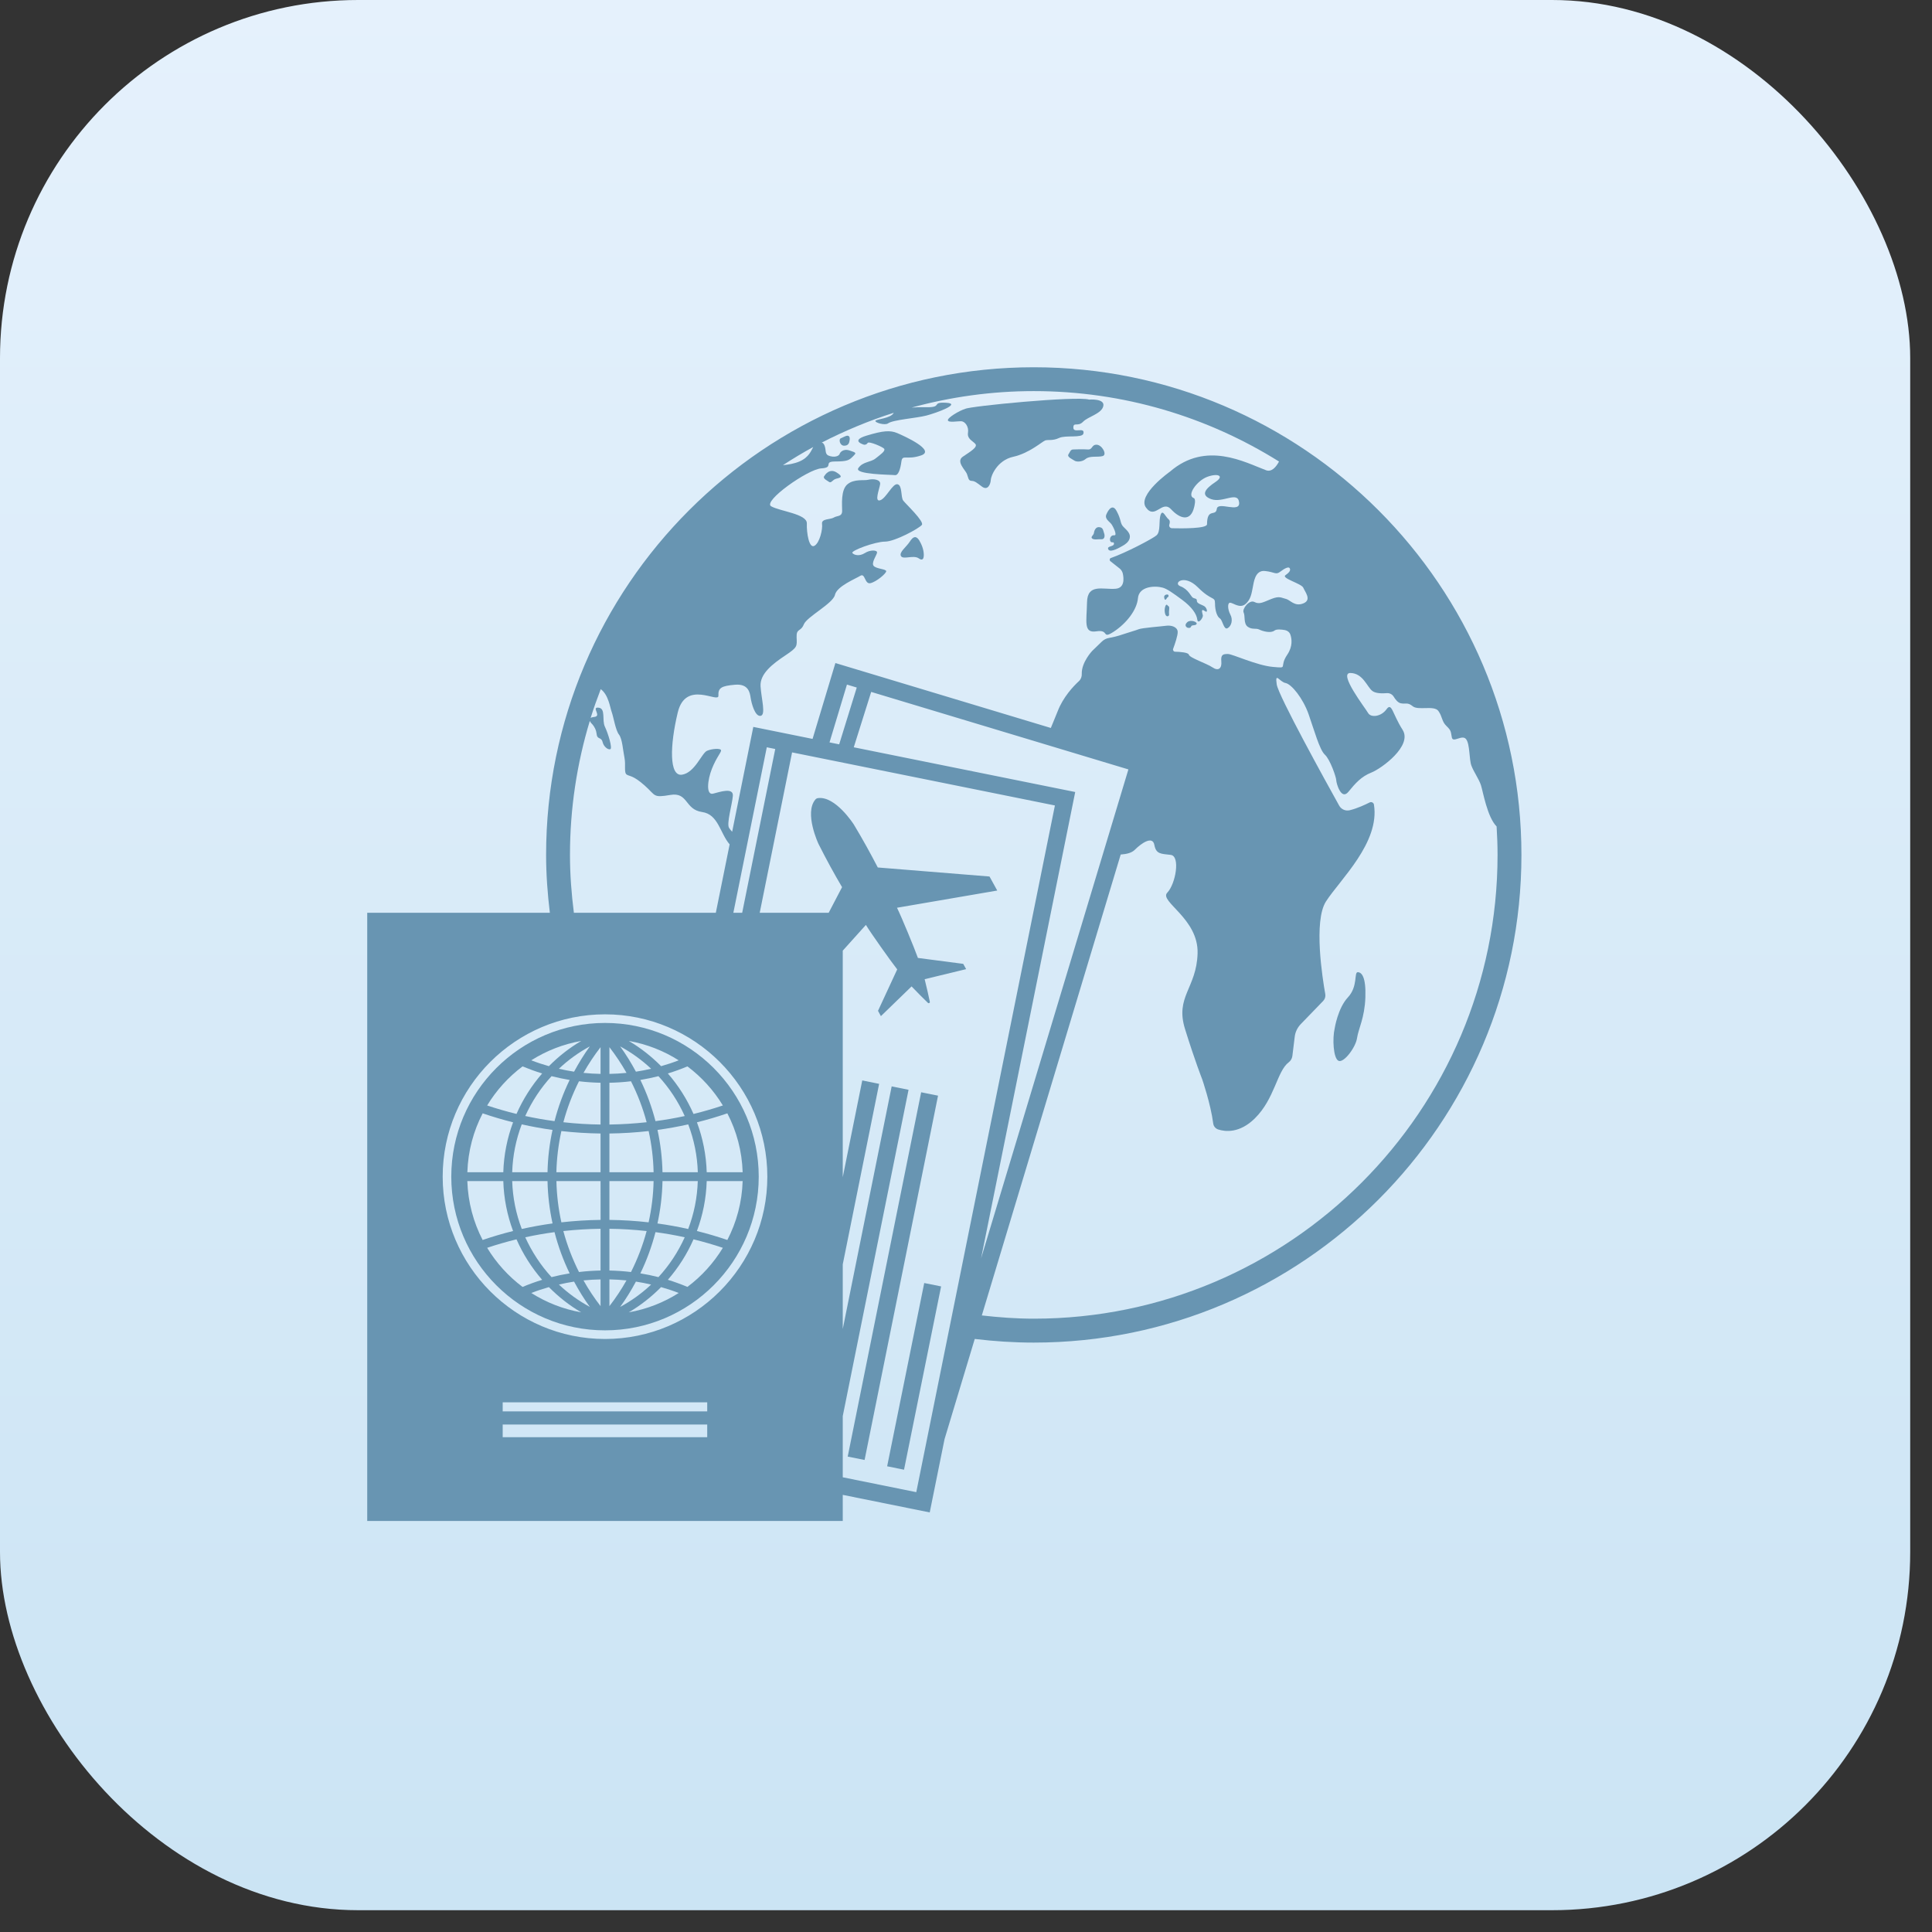 <?xml version="1.0" encoding="UTF-8"?> <svg xmlns="http://www.w3.org/2000/svg" width="53" height="53" viewBox="0 0 53 53" fill="none"><rect x="0" y="0" width="53" height="53" fill="#333333" stroke="none"/> <rect width="52.402" height="52.402" rx="9.825" fill="url(#paint0_linear_61_3073)"></rect> <path d="M37.246 26.67C37.141 26.67 37.256 27.062 36.978 27.359C36.7 27.655 36.614 28.211 36.614 28.211C36.548 28.491 36.576 29.034 36.719 29.101C36.863 29.167 37.188 28.737 37.227 28.479C37.265 28.22 37.437 27.923 37.456 27.359C37.475 26.794 37.352 26.67 37.246 26.67H37.246Z" fill="#6895B2"></path> <path d="M32.57 17.217C32.57 17.217 32.656 17.252 32.678 17.182C32.694 17.135 32.803 17.17 32.827 17.116C32.851 17.062 32.662 16.986 32.57 17.068C32.464 17.164 32.57 17.217 32.57 17.217H32.57Z" fill="#6895B2"></path> <path d="M31.978 16.609C31.978 16.609 31.933 16.689 31.957 16.815C31.983 16.949 32.069 16.909 32.071 16.866C32.072 16.823 32.064 16.81 32.071 16.75C32.077 16.689 32.083 16.641 32.054 16.629C32.025 16.616 32.014 16.558 31.978 16.609V16.609Z" fill="#6895B2"></path> <path d="M32.029 16.386C32.069 16.373 32.063 16.312 32.029 16.309C32.029 16.309 31.901 16.299 31.945 16.427C31.973 16.503 32.012 16.391 32.029 16.386V16.386Z" fill="#6895B2"></path> <path d="M30.566 14.685C30.47 14.672 30.428 14.783 30.46 14.847C30.492 14.911 30.565 14.838 30.559 14.921C30.553 15.004 30.349 14.972 30.406 15.074C30.464 15.176 30.744 15.003 30.802 14.971C30.859 14.939 30.963 14.873 30.99 14.767C31.022 14.64 30.923 14.556 30.821 14.455C30.718 14.352 30.77 14.27 30.629 14.014C30.489 13.759 30.35 14.113 30.35 14.113C30.298 14.235 30.438 14.308 30.489 14.378C30.54 14.448 30.661 14.698 30.566 14.685V14.685Z" fill="#6895B2"></path> <path d="M30.145 14.461C30.024 14.458 30.008 14.629 30.008 14.629C29.992 14.691 29.909 14.729 29.963 14.774C30.017 14.818 30.138 14.786 30.218 14.793C30.298 14.799 30.317 14.706 30.289 14.63C30.26 14.553 30.266 14.464 30.145 14.461L30.145 14.461Z" fill="#6895B2"></path> <path d="M24.617 11.882C24.423 11.799 24.228 11.812 23.77 11.951C23.312 12.09 23.7 12.199 23.7 12.199C23.7 12.199 23.765 12.212 23.801 12.152C23.837 12.093 24.232 12.269 24.256 12.312C24.292 12.377 24.158 12.465 24.02 12.576C23.881 12.687 23.673 12.659 23.547 12.84C23.421 13.02 24.451 13.02 24.548 13.034C24.645 13.048 24.701 12.867 24.728 12.661C24.756 12.454 24.867 12.631 25.27 12.493C25.673 12.354 24.811 11.965 24.617 11.882L24.617 11.882Z" fill="#6895B2"></path> <path d="M30.086 12.2C29.94 12.195 29.977 12.341 29.841 12.33C29.706 12.319 29.482 12.329 29.44 12.33C29.367 12.332 29.357 12.393 29.31 12.465C29.263 12.538 29.435 12.606 29.476 12.637C29.516 12.668 29.675 12.684 29.784 12.59C29.893 12.496 30.112 12.549 30.247 12.512C30.383 12.476 30.232 12.205 30.086 12.2L30.086 12.2Z" fill="#6895B2"></path> <path d="M26.373 11.556C26.472 11.562 26.581 11.702 26.555 11.869C26.529 12.036 26.665 12.082 26.753 12.174C26.841 12.266 26.597 12.4 26.409 12.531C26.222 12.663 26.482 12.894 26.524 12.998C26.566 13.103 26.56 13.186 26.649 13.191C26.737 13.196 26.769 13.222 26.935 13.347C27.102 13.473 27.175 13.274 27.18 13.165C27.185 13.056 27.352 12.629 27.794 12.531C28.237 12.434 28.596 12.108 28.674 12.082C28.752 12.056 28.878 12.098 29.055 12.014C29.232 11.931 29.69 12.024 29.721 11.894C29.768 11.7 29.445 11.899 29.445 11.732C29.445 11.566 29.57 11.717 29.71 11.571C29.851 11.425 30.221 11.352 30.267 11.139C30.314 10.925 29.877 10.962 29.877 10.962C29.533 10.857 26.581 11.144 26.477 11.217C26.318 11.264 25.993 11.457 26.003 11.529C26.013 11.602 26.274 11.551 26.373 11.556L26.373 11.556Z" fill="#6895B2"></path> <path d="M23.18 11.971L23.07 12.022C22.999 12.043 23.036 12.227 23.156 12.227C23.275 12.227 23.298 12.153 23.309 12.068C23.32 11.982 23.289 11.92 23.18 11.971V11.971Z" fill="#6895B2"></path> <path d="M25.207 15.319C25.353 15.423 25.355 15.24 25.331 15.11C25.303 14.953 25.207 14.808 25.207 14.808C25.125 14.694 25.05 14.714 24.957 14.86C24.863 15.006 24.654 15.152 24.717 15.256C24.78 15.36 25.061 15.215 25.207 15.319V15.319Z" fill="#6895B2"></path> <path d="M22.945 12.958C22.746 12.837 22.625 13.042 22.625 13.042C22.549 13.122 22.668 13.165 22.738 13.217C22.807 13.269 22.833 13.157 22.945 13.131C23.057 13.105 23.143 13.079 22.945 12.958H22.945Z" fill="#6895B2"></path> <path d="M23.255 39.958L25.27 29.964L25.733 30.057L23.718 40.051L23.255 39.958Z" fill="#6895B2"></path> <path d="M24.337 40.224L25.354 35.197L25.817 35.29L24.8 40.318L24.337 40.224Z" fill="#6895B2"></path> <path d="M16.597 28.062C14.272 28.062 12.38 29.953 12.38 32.279C12.38 34.604 14.271 36.495 16.596 36.495C18.922 36.495 20.814 34.604 20.814 32.279C20.814 29.953 18.922 28.062 16.597 28.062ZM15.02 32.4C15.028 32.794 15.075 33.182 15.158 33.562C14.874 33.601 14.593 33.652 14.314 33.714C14.155 33.298 14.065 32.855 14.051 32.4L15.02 32.4L15.02 32.4ZM14.051 32.157C14.065 31.702 14.155 31.259 14.313 30.844C14.592 30.907 14.873 30.958 15.157 30.997C15.075 31.376 15.027 31.764 15.02 32.157H14.051L14.051 32.157ZM15.212 33.801C15.313 34.191 15.451 34.57 15.627 34.932C15.46 34.959 15.294 34.993 15.13 35.035C14.833 34.712 14.591 34.342 14.409 33.942C14.675 33.884 14.943 33.837 15.212 33.801L15.212 33.801ZM14.409 30.615C14.591 30.215 14.833 29.845 15.131 29.522C15.294 29.564 15.46 29.598 15.627 29.626C15.451 29.987 15.313 30.366 15.212 30.756C14.943 30.72 14.675 30.673 14.409 30.615L14.409 30.615ZM15.332 29.319C15.585 29.08 15.87 28.873 16.181 28.705C16.019 28.927 15.878 29.16 15.748 29.399C15.608 29.378 15.47 29.35 15.332 29.319L15.332 29.319ZM15.945 28.556C15.617 28.748 15.321 28.982 15.058 29.248C14.895 29.202 14.733 29.149 14.574 29.087C14.985 28.827 15.448 28.643 15.945 28.556L15.945 28.556ZM14.335 29.254C14.512 29.327 14.691 29.392 14.873 29.448C14.584 29.78 14.347 30.155 14.169 30.558C13.897 30.492 13.629 30.414 13.364 30.326C13.616 29.909 13.947 29.545 14.335 29.254L14.335 29.254ZM13.241 30.542C13.516 30.636 13.794 30.718 14.075 30.788C13.914 31.221 13.821 31.683 13.807 32.157H12.821C12.839 31.576 12.988 31.028 13.241 30.542H13.241ZM12.82 32.4H13.807C13.821 32.875 13.914 33.337 14.075 33.77C13.793 33.84 13.515 33.922 13.24 34.016C12.987 33.529 12.839 32.981 12.82 32.4L12.82 32.4ZM13.364 34.231C13.629 34.142 13.897 34.065 14.169 33.998C14.346 34.402 14.584 34.776 14.873 35.109C14.691 35.164 14.512 35.23 14.335 35.304C13.947 35.012 13.617 34.649 13.364 34.231L13.364 34.231ZM14.575 35.47C14.734 35.408 14.895 35.355 15.058 35.309C15.321 35.575 15.617 35.81 15.945 36.001C15.448 35.914 14.985 35.73 14.575 35.47H14.575ZM15.332 35.239C15.469 35.207 15.608 35.179 15.748 35.158C15.877 35.397 16.019 35.631 16.181 35.852C15.87 35.684 15.585 35.477 15.332 35.239L15.332 35.239ZM16.475 35.831C16.301 35.606 16.145 35.371 16.007 35.125C16.162 35.109 16.318 35.101 16.475 35.098V35.831ZM16.475 34.854C16.276 34.858 16.079 34.871 15.883 34.895C15.703 34.536 15.558 34.16 15.454 33.771C15.793 33.734 16.134 33.713 16.475 33.709L16.475 34.854L16.475 34.854ZM16.475 33.465C16.116 33.469 15.757 33.492 15.4 33.532C15.319 33.162 15.272 32.784 15.264 32.4H16.475L16.476 33.465L16.475 33.465ZM16.475 32.157H15.263C15.272 31.774 15.319 31.397 15.4 31.028C15.755 31.068 16.114 31.091 16.475 31.095L16.475 32.157ZM16.475 30.849C16.134 30.845 15.793 30.824 15.455 30.786C15.558 30.397 15.703 30.021 15.883 29.662C16.079 29.686 16.276 29.699 16.475 29.703L16.475 30.849ZM16.475 29.46C16.318 29.457 16.162 29.448 16.007 29.432C16.145 29.187 16.301 28.951 16.475 28.727V29.46ZM18.619 29.087C18.46 29.149 18.299 29.202 18.136 29.248C17.873 28.982 17.576 28.748 17.25 28.556C17.746 28.643 18.209 28.827 18.619 29.088L18.619 29.087ZM18.036 33.563C18.119 33.183 18.166 32.794 18.174 32.401H19.142C19.128 32.856 19.038 33.299 18.879 33.715C18.601 33.652 18.32 33.602 18.036 33.563L18.036 33.563ZM18.784 33.942C18.603 34.342 18.36 34.713 18.063 35.035C17.899 34.993 17.734 34.959 17.567 34.932C17.743 34.57 17.881 34.191 17.982 33.801C18.251 33.837 18.518 33.884 18.784 33.942L18.784 33.942ZM18.174 32.157C18.166 31.764 18.119 31.376 18.037 30.997C18.32 30.958 18.602 30.907 18.88 30.845C19.038 31.259 19.129 31.701 19.143 32.157L18.174 32.157ZM17.982 30.756C17.88 30.366 17.743 29.988 17.567 29.626C17.734 29.598 17.899 29.564 18.063 29.522C18.361 29.845 18.603 30.215 18.784 30.616C18.518 30.674 18.251 30.72 17.982 30.756L17.982 30.756ZM17.862 29.319C17.724 29.351 17.585 29.378 17.445 29.399C17.316 29.16 17.174 28.926 17.012 28.705C17.323 28.874 17.609 29.08 17.862 29.319L17.862 29.319ZM16.718 28.727C16.892 28.951 17.048 29.187 17.187 29.432C17.032 29.448 16.876 29.457 16.718 29.46V28.727ZM16.718 29.703C16.917 29.699 17.114 29.686 17.31 29.662C17.491 30.021 17.636 30.397 17.739 30.786C17.4 30.823 17.06 30.844 16.718 30.849L16.718 29.703ZM16.718 31.095C17.079 31.091 17.438 31.068 17.794 31.028C17.875 31.397 17.922 31.774 17.93 32.157H16.718L16.718 31.095ZM16.718 32.4H17.93C17.922 32.784 17.875 33.162 17.793 33.532C17.436 33.491 17.077 33.469 16.718 33.465L16.718 32.4ZM16.718 33.709C17.059 33.712 17.4 33.734 17.739 33.771C17.635 34.16 17.491 34.536 17.31 34.895C17.114 34.872 16.917 34.858 16.718 34.854L16.718 33.709ZM16.718 35.097C16.875 35.101 17.032 35.109 17.186 35.125C17.048 35.371 16.892 35.606 16.718 35.831V35.097ZM17.445 35.158C17.585 35.179 17.724 35.207 17.862 35.239C17.609 35.478 17.323 35.684 17.012 35.853C17.174 35.631 17.316 35.398 17.445 35.158L17.445 35.158ZM17.249 36.001C17.576 35.809 17.872 35.575 18.135 35.309C18.298 35.355 18.46 35.408 18.619 35.47C18.209 35.731 17.746 35.914 17.249 36.001L17.249 36.001ZM18.858 35.303C18.682 35.23 18.503 35.164 18.321 35.108C18.61 34.776 18.848 34.402 19.025 33.998C19.297 34.065 19.565 34.142 19.83 34.231C19.577 34.648 19.247 35.012 18.858 35.303L18.858 35.303ZM19.953 34.016C19.678 33.922 19.4 33.84 19.118 33.77C19.28 33.337 19.373 32.875 19.387 32.4H20.373C20.355 32.981 20.206 33.529 19.953 34.016L19.953 34.016ZM20.373 32.157H19.387C19.373 31.683 19.28 31.221 19.119 30.788C19.4 30.718 19.678 30.636 19.953 30.542C20.206 31.028 20.355 31.576 20.373 32.157H20.373ZM19.025 30.559C18.847 30.155 18.61 29.78 18.321 29.448C18.503 29.393 18.681 29.328 18.858 29.254C19.247 29.546 19.577 29.909 19.83 30.326C19.565 30.414 19.297 30.493 19.025 30.559L19.025 30.559Z" fill="#6895B2"></path> <path d="M28.359 10.075C20.982 10.075 14.981 16.075 14.981 23.453C14.981 23.991 15.021 24.518 15.084 25.04L10.074 25.04V41.724H23.119V41.008L25.505 41.49L25.911 39.481L26.74 36.731C27.271 36.795 27.811 36.831 28.359 36.831C35.736 36.831 41.737 30.83 41.737 23.453C41.737 16.075 35.736 10.075 28.359 10.075L28.359 10.075ZM22.309 12.263C22.258 12.345 22.202 12.545 21.927 12.661C21.789 12.719 21.627 12.747 21.478 12.76C21.749 12.585 22.025 12.417 22.309 12.263H22.309ZM24.518 11.324C24.441 11.479 24.04 11.496 24.016 11.544C23.992 11.593 24.276 11.676 24.362 11.614C24.501 11.514 25.137 11.472 25.413 11.4C25.69 11.327 26.39 11.074 25.956 11.049C25.522 11.023 25.885 11.183 25.39 11.171C25.234 11.167 25.114 11.172 25.008 11.181C26.076 10.889 27.199 10.729 28.359 10.729C30.828 10.729 33.133 11.439 35.087 12.661C35.004 12.816 34.883 12.957 34.729 12.899C34.159 12.686 33.083 12.086 32.097 12.937C32.097 12.937 31.188 13.579 31.437 13.923C31.686 14.267 31.877 13.703 32.126 13.971C32.375 14.239 32.665 14.319 32.76 13.907C32.76 13.907 32.819 13.69 32.748 13.664C32.545 13.592 32.834 13.186 33.121 13.08C33.408 12.975 33.6 13.052 33.341 13.224C33.083 13.396 32.911 13.578 33.227 13.693C33.542 13.807 33.954 13.463 33.992 13.779C34.031 14.095 33.408 13.74 33.38 13.961C33.351 14.181 33.115 13.921 33.112 14.382C33.111 14.503 32.43 14.498 32.149 14.491C32.098 14.489 32.061 14.439 32.078 14.39C32.095 14.339 32.101 14.281 32.059 14.248C31.973 14.181 31.896 13.96 31.839 14.123C31.781 14.286 31.848 14.582 31.724 14.688C31.609 14.784 30.872 15.171 30.477 15.306C30.438 15.319 30.43 15.371 30.462 15.396L30.713 15.594C30.758 15.63 30.789 15.679 30.802 15.735C30.832 15.875 30.853 16.13 30.604 16.151C30.26 16.18 29.829 15.998 29.82 16.525C29.81 17.051 29.715 17.377 30.078 17.319C30.442 17.261 30.212 17.552 30.557 17.326C30.901 17.099 31.188 16.735 31.217 16.41C31.246 16.084 31.677 16.06 31.896 16.121C32.016 16.154 32.174 16.266 32.432 16.457C32.691 16.649 32.825 16.84 32.844 16.993C32.863 17.146 33.012 16.944 32.997 16.879C32.979 16.802 32.936 16.678 33.054 16.764C33.144 16.83 33.112 16.682 33.045 16.635C32.978 16.587 32.834 16.563 32.834 16.486C32.834 16.41 32.786 16.429 32.729 16.4C32.671 16.371 32.609 16.169 32.384 16.084C32.164 16.002 32.48 15.73 32.862 16.113C33.245 16.496 33.331 16.352 33.331 16.553C33.331 16.754 33.389 16.917 33.465 16.965C33.542 17.013 33.57 17.291 33.676 17.233C33.782 17.176 33.829 17.003 33.752 16.86C33.676 16.716 33.666 16.525 33.752 16.535C33.839 16.544 34.011 16.697 34.164 16.573C34.317 16.448 34.337 16.257 34.365 16.123C34.394 15.989 34.422 15.635 34.7 15.664C34.977 15.693 34.996 15.779 35.121 15.683C35.245 15.587 35.351 15.539 35.379 15.587C35.408 15.635 35.389 15.692 35.264 15.778C35.14 15.864 35.705 16.008 35.753 16.123C35.8 16.238 35.992 16.458 35.753 16.553C35.513 16.649 35.398 16.458 35.274 16.429C35.15 16.4 35.102 16.343 34.882 16.429C34.662 16.515 34.554 16.59 34.413 16.515C34.272 16.44 34.068 16.706 34.116 16.802C34.164 16.898 34.107 17.108 34.231 17.195C34.356 17.281 34.451 17.223 34.547 17.271C34.643 17.319 34.863 17.376 34.959 17.3C35.019 17.252 35.158 17.268 35.254 17.286C35.32 17.299 35.376 17.345 35.398 17.408C35.438 17.524 35.468 17.73 35.313 17.96C35.074 18.314 35.361 18.334 34.92 18.295C34.48 18.257 33.81 17.941 33.686 17.941C33.561 17.941 33.485 17.95 33.504 18.142C33.523 18.333 33.427 18.419 33.264 18.309C33.102 18.199 32.633 18.046 32.614 17.96C32.6 17.897 32.363 17.881 32.234 17.878C32.195 17.876 32.169 17.837 32.182 17.8C32.229 17.674 32.315 17.426 32.307 17.328C32.298 17.195 32.126 17.147 31.992 17.166C31.858 17.185 31.331 17.223 31.236 17.262C31.14 17.3 30.987 17.339 30.824 17.395C30.656 17.454 30.516 17.485 30.424 17.5C30.349 17.513 30.28 17.548 30.226 17.601L29.963 17.855C29.963 17.855 29.665 18.168 29.676 18.487C29.679 18.562 29.653 18.634 29.598 18.685C29.449 18.822 29.166 19.119 29.015 19.511C28.934 19.72 28.869 19.86 28.827 19.97L22.917 18.189L22.291 20.27L20.665 19.941L20.085 22.818C20.049 22.779 20.019 22.741 20 22.711C19.927 22.596 20.083 22.076 20.104 21.836C20.125 21.596 19.76 21.721 19.562 21.772C19.364 21.822 19.406 21.398 19.531 21.086C19.656 20.774 19.781 20.648 19.781 20.586C19.781 20.523 19.542 20.534 19.396 20.596C19.25 20.659 19.062 21.2 18.708 21.252C18.354 21.304 18.375 20.45 18.593 19.544C18.812 18.638 19.718 19.305 19.708 19.086C19.697 18.868 19.791 18.816 20.166 18.784C20.541 18.753 20.572 19.013 20.593 19.148C20.614 19.284 20.708 19.659 20.863 19.638C21.018 19.617 20.885 19.169 20.864 18.826C20.843 18.482 21.197 18.211 21.541 17.982C21.884 17.753 21.863 17.732 21.853 17.482C21.843 17.232 21.968 17.337 22.051 17.128C22.134 16.92 22.853 16.555 22.905 16.319C22.957 16.083 23.467 15.879 23.602 15.795C23.738 15.712 23.717 16.035 23.878 15.998C24.04 15.962 24.311 15.733 24.311 15.67C24.311 15.608 24.04 15.608 23.967 15.524C23.894 15.441 24.05 15.233 24.06 15.16C24.071 15.087 23.873 15.077 23.727 15.171C23.581 15.264 23.436 15.233 23.383 15.171C23.331 15.108 24.008 14.858 24.279 14.858C24.55 14.858 25.216 14.494 25.289 14.4C25.362 14.307 24.852 13.828 24.779 13.734C24.706 13.64 24.758 13.317 24.623 13.285C24.487 13.252 24.311 13.672 24.145 13.724C23.98 13.776 24.123 13.422 24.144 13.285C24.165 13.148 23.946 13.13 23.821 13.161C23.696 13.192 23.436 13.13 23.248 13.285C23.061 13.44 23.102 13.849 23.102 14.015C23.102 14.18 22.967 14.14 22.873 14.198C22.78 14.256 22.53 14.224 22.551 14.37C22.572 14.515 22.488 14.89 22.342 14.973C22.196 15.057 22.124 14.619 22.134 14.359C22.144 14.098 21.394 14.026 21.155 13.889C20.915 13.752 22.165 12.87 22.529 12.849C22.893 12.828 22.571 12.662 22.904 12.66C23.237 12.658 23.289 12.63 23.393 12.526C23.498 12.422 23.498 12.422 23.31 12.359C23.122 12.296 23.039 12.422 23.033 12.453C23.026 12.485 22.946 12.557 22.779 12.515C22.612 12.474 22.674 12.38 22.622 12.229C22.602 12.174 22.567 12.134 22.536 12.144C23.169 11.82 23.83 11.542 24.518 11.324L24.518 11.324ZM23.899 18.981L30.955 21.107L26.913 34.523L29.496 21.727L23.421 20.5L23.899 18.981ZM23.021 20.419L22.756 20.366L23.234 18.78L23.503 18.861L23.021 20.419ZM21.035 20.5L21.267 20.547L20.36 25.04H20.118L21.035 20.5ZM16.48 18.905C16.696 19.064 16.735 19.412 16.782 19.537C16.829 19.662 16.886 20.032 16.98 20.151C17.073 20.271 17.089 20.583 17.131 20.787C17.172 20.99 17.11 21.198 17.194 21.25C17.277 21.302 17.365 21.266 17.683 21.547C18 21.828 17.902 21.89 18.391 21.807C18.881 21.724 18.782 22.209 19.261 22.276C19.706 22.339 19.75 22.853 20.016 23.164L19.637 25.04H15.743C15.677 24.519 15.636 23.991 15.636 23.453C15.636 22.175 15.828 20.941 16.18 19.777C16.195 19.813 16.225 19.844 16.225 19.844C16.225 19.844 16.282 19.895 16.324 19.983C16.381 20.104 16.355 20.162 16.392 20.214C16.428 20.266 16.506 20.245 16.532 20.36C16.558 20.475 16.673 20.574 16.741 20.553C16.808 20.532 16.683 20.121 16.595 19.938C16.506 19.756 16.626 19.433 16.418 19.413C16.209 19.392 16.521 19.649 16.298 19.668C16.251 19.672 16.223 19.682 16.203 19.695C16.286 19.427 16.38 19.165 16.48 18.905L16.48 18.905ZM19.401 39.427H13.79V39.079H19.401V39.427ZM19.401 38.718H13.79V38.469H19.401V38.718ZM16.597 36.732C14.142 36.732 12.144 34.734 12.144 32.279C12.144 29.823 14.142 27.826 16.597 27.826C19.053 27.826 21.05 29.823 21.05 32.279C21.05 34.734 19.052 36.732 16.597 36.732H16.597ZM25.136 40.934L23.119 40.526V38.847L24.924 29.896L24.461 29.802L23.119 36.458V34.685L24.117 29.733L23.654 29.639L23.119 32.294V26.079L23.754 25.373C23.888 25.595 24.43 26.359 24.613 26.593L24.086 27.73L24.166 27.875L25.007 27.06C25.16 27.222 25.352 27.411 25.455 27.511C25.478 27.533 25.514 27.513 25.508 27.482C25.478 27.341 25.421 27.078 25.366 26.862L26.504 26.586L26.424 26.441L25.181 26.279C25.081 26 24.723 25.133 24.607 24.902L27.357 24.43L27.145 24.045L24.08 23.797C23.887 23.424 23.671 23.031 23.421 22.616C23.421 22.616 22.916 21.825 22.435 21.895C22.41 21.899 22.386 21.912 22.369 21.932C22.054 22.301 22.453 23.15 22.453 23.15C22.671 23.583 22.887 23.976 23.1 24.337L22.733 25.04H20.841L21.729 20.64L28.939 22.096L25.136 40.934ZM41.056 22.673C41.072 22.931 41.082 23.191 41.082 23.453C41.082 30.468 35.375 36.175 28.36 36.175C27.877 36.175 27.403 36.139 26.934 36.086L30.744 23.442C30.909 23.43 31.046 23.397 31.131 23.312C31.313 23.13 31.619 22.919 31.667 23.178C31.715 23.436 31.849 23.419 32.117 23.452C32.385 23.484 32.251 24.25 32.021 24.489C31.791 24.728 32.882 25.197 32.853 26.154C32.825 27.111 32.231 27.341 32.509 28.231C32.786 29.121 32.977 29.6 32.977 29.6C32.977 29.6 33.212 30.278 33.282 30.82C33.291 30.897 33.346 30.961 33.42 30.985C33.613 31.047 34.004 31.093 34.423 30.681C34.973 30.14 35.029 29.385 35.355 29.14C35.409 29.099 35.444 29.038 35.453 28.97L35.518 28.439C35.534 28.31 35.592 28.19 35.682 28.096L36.298 27.459C36.346 27.409 36.368 27.34 36.356 27.272C36.28 26.845 36.029 25.264 36.376 24.728C36.764 24.127 37.858 23.115 37.691 22.072C37.682 22.018 37.622 21.988 37.573 22.013C37.453 22.074 37.237 22.175 37.027 22.227C36.913 22.255 36.794 22.203 36.737 22.1C36.381 21.459 35.068 19.084 35.024 18.775C34.972 18.418 35.1 18.705 35.266 18.737C35.432 18.769 35.745 19.158 35.898 19.592C36.051 20.026 36.198 20.568 36.344 20.702C36.491 20.836 36.657 21.327 36.657 21.404C36.657 21.48 36.791 21.965 36.989 21.723C37.187 21.48 37.346 21.302 37.621 21.193C37.895 21.085 38.757 20.46 38.476 20.019C38.195 19.579 38.182 19.254 38.035 19.458C37.888 19.662 37.608 19.694 37.531 19.56C37.455 19.426 36.702 18.456 37.046 18.462C37.391 18.469 37.499 18.839 37.646 18.954C37.737 19.026 37.921 19.025 38.045 19.015C38.122 19.009 38.194 19.047 38.234 19.113C38.279 19.188 38.347 19.275 38.424 19.292C38.565 19.324 38.609 19.254 38.756 19.375C38.903 19.496 39.343 19.343 39.458 19.503C39.573 19.662 39.547 19.79 39.681 19.917C39.815 20.045 39.796 20.07 39.828 20.23C39.86 20.39 40.109 20.141 40.217 20.275C40.326 20.409 40.3 20.83 40.364 21.002C40.428 21.174 40.568 21.366 40.626 21.538C40.682 21.71 40.798 22.413 41.056 22.672L41.056 22.673Z" fill="#6895B2"></path> <defs> <linearGradient id="paint0_linear_61_3073" x1="26.201" y1="0" x2="26.201" y2="52.402" gradientUnits="userSpaceOnUse"> <stop stop-color="#E5F1FC"></stop> <stop offset="1" stop-color="#CBE4F4"></stop> </linearGradient> </defs> </svg> 